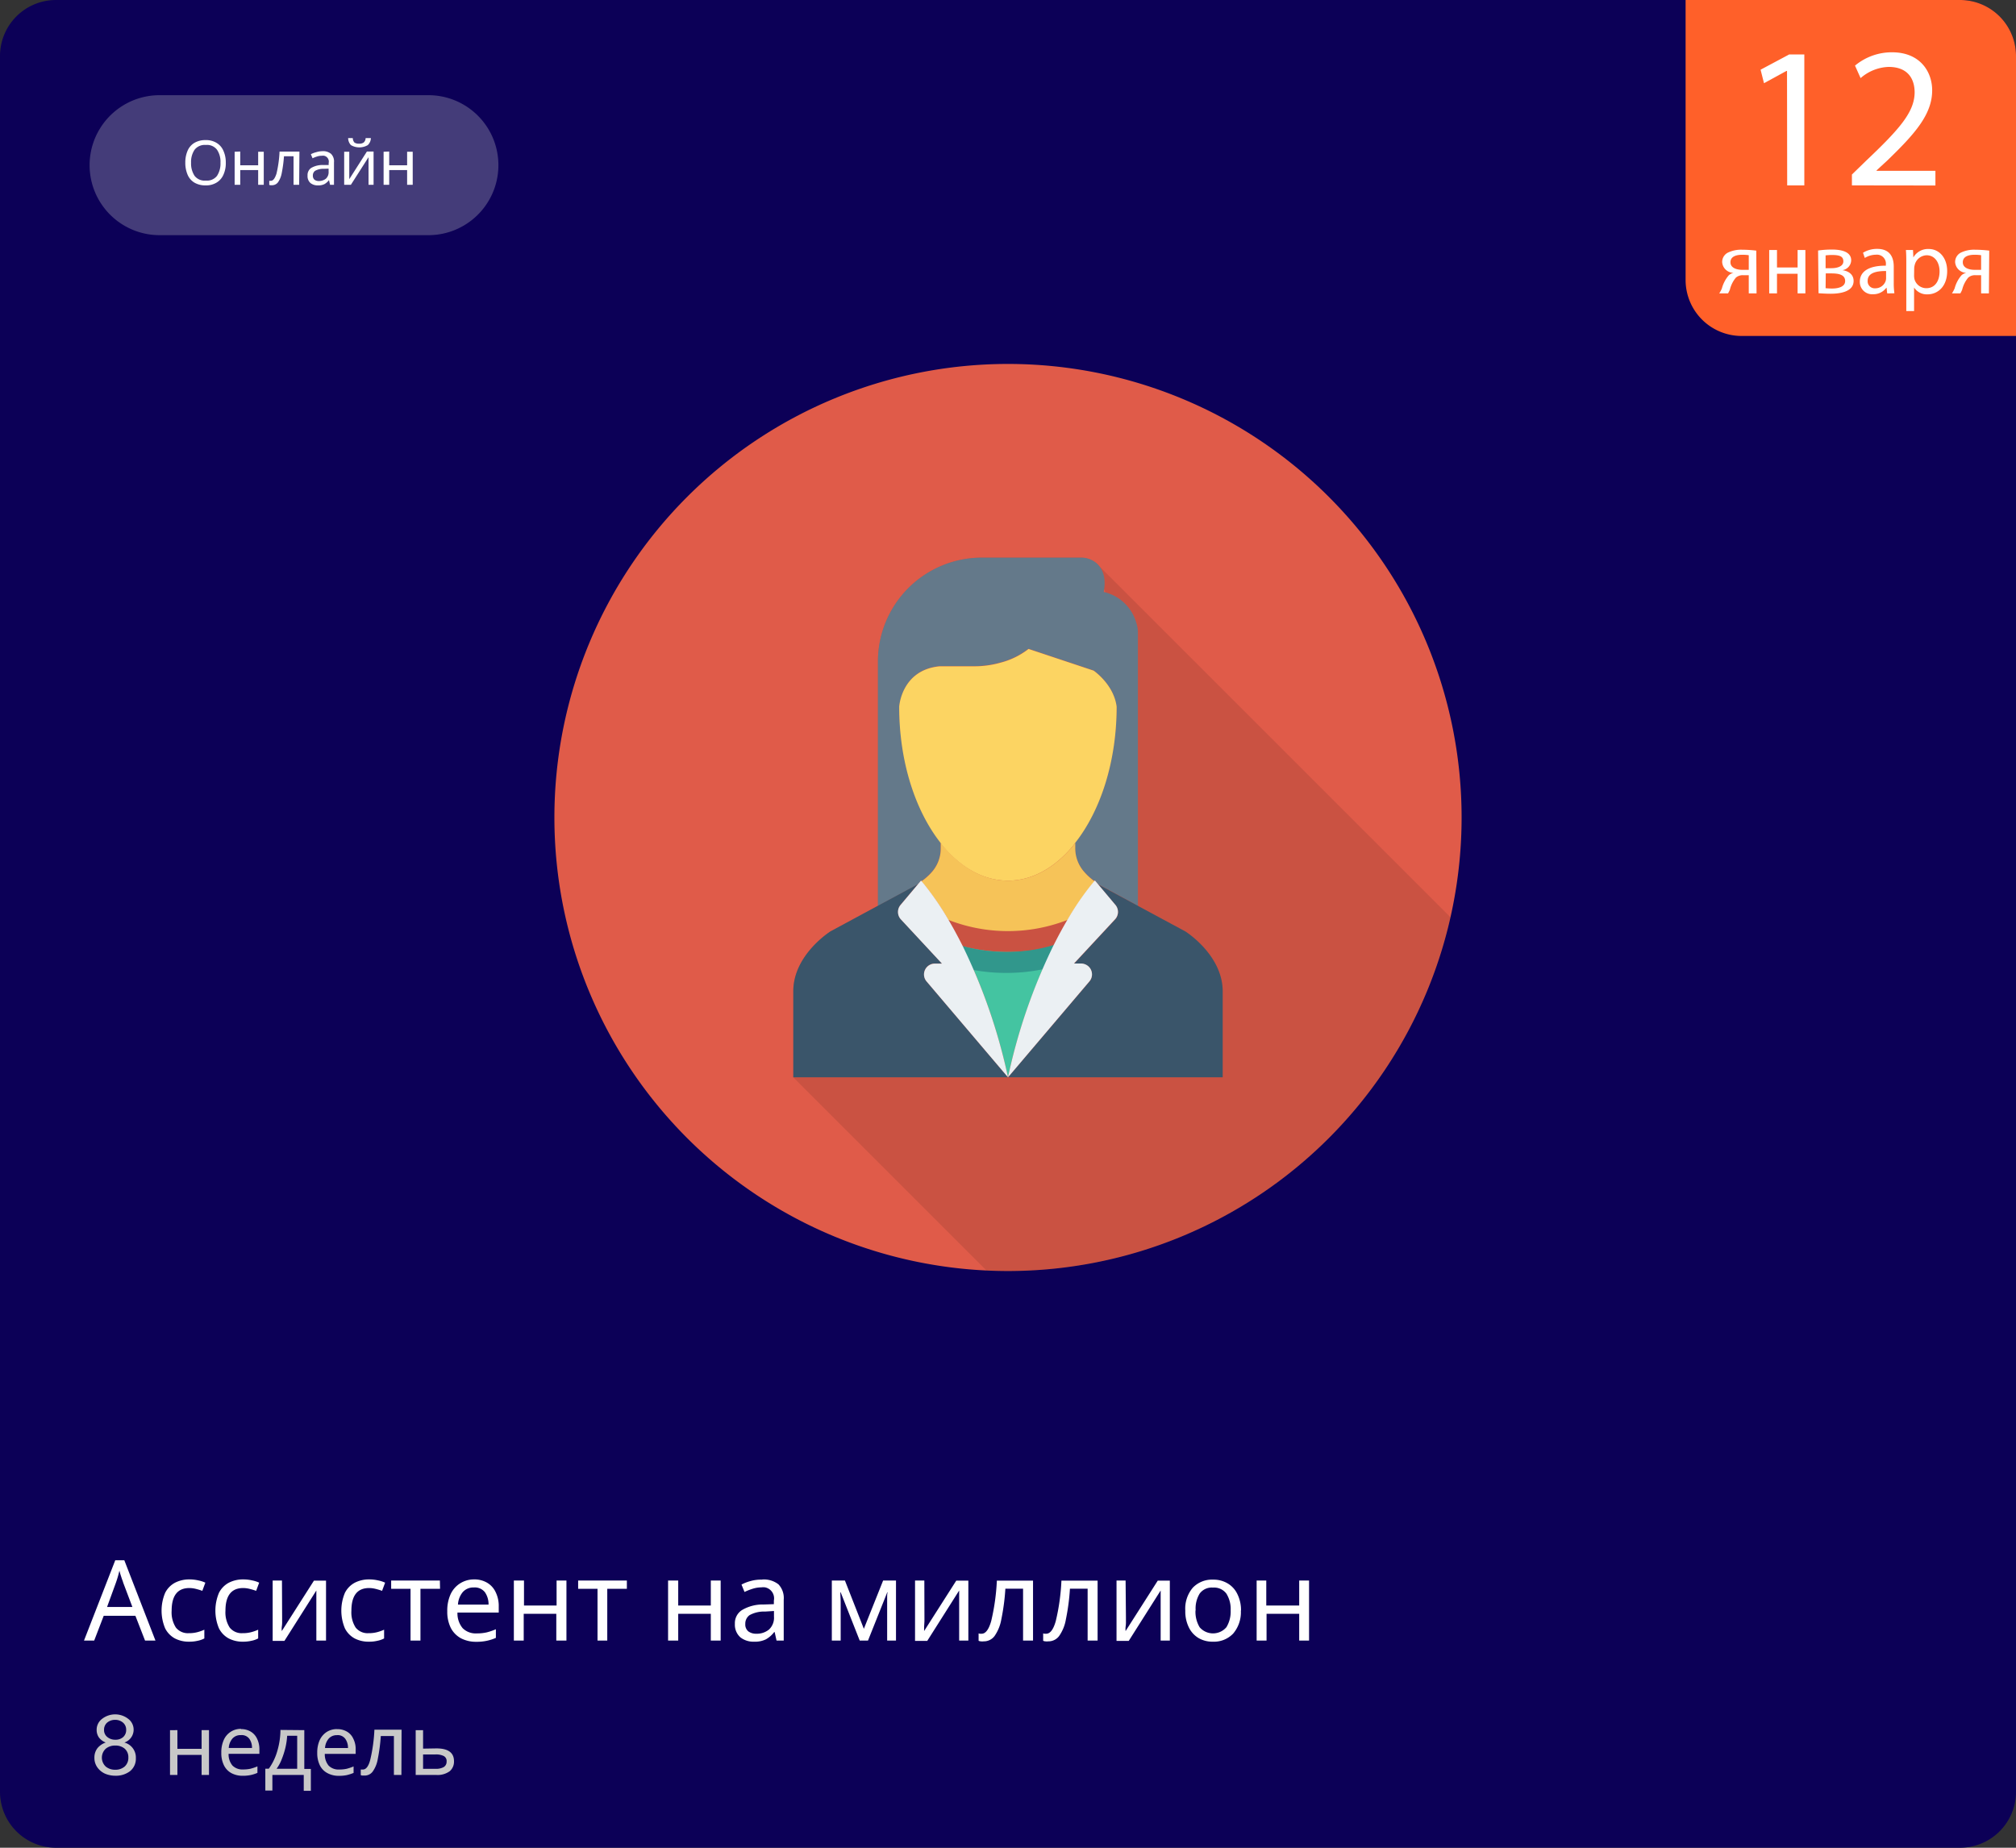 <?xml version="1.0" encoding="UTF-8"?> <svg xmlns="http://www.w3.org/2000/svg" id="Слой_1" data-name="Слой 1" viewBox="0 0 360 330"><rect x="0" y="0" width="360" height="330" fill="#333333" stroke="none"/> <defs> <style>.cls-1{fill:none;}.cls-2{fill:#0c0057;}.cls-3{fill:#ff6029;}.cls-4,.cls-6{fill:#c8c8c8;}.cls-4{fill-opacity:0.3;}.cls-5{fill:#fff;}.cls-7{fill:#e05b49;}.cls-8{opacity:0.1;isolation:isolate;}.cls-9{fill:#64798a;}.cls-10{fill:#f6c358;}.cls-11{fill:#fcd462;}.cls-12{fill:#44c4a1;}.cls-13{fill:#31978c;}.cls-14{fill:#3a556a;}.cls-15{fill:#ebf0f3;}</style> </defs> <rect class="cls-1" width="360" height="330"></rect> <path class="cls-2" d="M350,0H10A10,10,0,0,0,0,10V320a10,10,0,0,0,10,10H350a10,10,0,0,0,10-10V10A10,10,0,0,0,350,0Z" transform="translate(0 0)"></path> <path class="cls-3" d="M350,0a10,10,0,0,1,10,10V60H311a10,10,0,0,1-10-10V0Z" transform="translate(0 0)"></path> <path class="cls-4" d="M76.5,17h-48a12.5,12.5,0,0,0,0,25h48a12.5,12.5,0,0,0,0-25Z" transform="translate(0 0)"></path> <path class="cls-5" d="M25.9,293l-1.72-4.42H18.52L16.82,293H15l5.58-14.34H22.2L27.76,293ZM22,282.66a4,4,0,0,0-.2-.58c-.09-.28-.19-.57-.28-.86s-.15-.54-.2-.7c-.09.41-.2.82-.32,1.22s-.22.69-.3.92L19.12,287h4.52ZM33.77,293.2a5.35,5.35,0,0,1-2.54-.58,4.2,4.2,0,0,1-1.74-1.8,8.2,8.2,0,0,1,0-6.34,4.17,4.17,0,0,1,1.78-1.82,5.51,5.51,0,0,1,2.58-.58,7,7,0,0,1,1.58.18,5.44,5.44,0,0,1,1.24.4l-.54,1.46a11.1,11.1,0,0,0-1.12-.34,4.82,4.82,0,0,0-1.2-.16c-2.1,0-3.16,1.35-3.16,4.06a5,5,0,0,0,.76,3,2.72,2.72,0,0,0,2.3,1,5.69,5.69,0,0,0,1.54-.18,7.61,7.61,0,0,0,1.24-.44v1.56a4.28,4.28,0,0,1-1.2.42A6.49,6.49,0,0,1,33.77,293.2Zm9.61,0a5.35,5.35,0,0,1-2.54-.58,4.2,4.2,0,0,1-1.74-1.8,8.2,8.2,0,0,1,0-6.34,4.17,4.17,0,0,1,1.78-1.82,5.51,5.51,0,0,1,2.58-.58,7,7,0,0,1,1.58.18,5.44,5.44,0,0,1,1.24.4l-.54,1.46a11.1,11.1,0,0,0-1.12-.34,4.82,4.82,0,0,0-1.2-.16c-2.1,0-3.16,1.35-3.16,4.06a5,5,0,0,0,.76,3,2.72,2.72,0,0,0,2.3,1,5.69,5.69,0,0,0,1.54-.18,7.61,7.61,0,0,0,1.24-.44v1.56a4.28,4.28,0,0,1-1.2.42A6.49,6.49,0,0,1,43.38,293.2Zm7-4.38v.72a5.6,5.6,0,0,1-.06,1,3.22,3.22,0,0,0,0,.76l5.74-9h2.16V293H56.49v-8.94l-5.7,9h-2.1V282.28h1.66Zm15.49,4.38a5.35,5.35,0,0,1-2.54-.58,4.2,4.2,0,0,1-1.74-1.8,8.2,8.2,0,0,1,0-6.34,4.17,4.17,0,0,1,1.78-1.82,5.51,5.51,0,0,1,2.58-.58,7,7,0,0,1,1.58.18,5.44,5.44,0,0,1,1.24.4l-.54,1.46a11.1,11.1,0,0,0-1.12-.34,4.82,4.82,0,0,0-1.2-.16c-2.1,0-3.16,1.35-3.16,4.06a5,5,0,0,0,.76,3,2.72,2.72,0,0,0,2.3,1,5.69,5.69,0,0,0,1.54-.18,7.61,7.61,0,0,0,1.24-.44v1.56a4.28,4.28,0,0,1-1.2.42,6.23,6.23,0,0,1-1.55.16Zm12.71-9.44h-3.5V293H73.31v-9.24H69.85v-1.48h8.7Zm6.06-1.68a4.44,4.44,0,0,1,2.36.6,3.8,3.8,0,0,1,1.52,1.7,5.56,5.56,0,0,1,.54,2.54V288H81.69a4.12,4.12,0,0,0,.92,2.78,3.27,3.27,0,0,0,2.5.94,7.8,7.8,0,0,0,1.8-.18,10.57,10.57,0,0,0,1.64-.56v1.54a8.27,8.27,0,0,1-1.62.52,8.62,8.62,0,0,1-1.9.18,5.75,5.75,0,0,1-2.7-.62,4.42,4.42,0,0,1-1.82-1.84,6.46,6.46,0,0,1-.64-3,7,7,0,0,1,.58-3,4.53,4.53,0,0,1,1.66-1.94,4.6,4.6,0,0,1,2.5-.74Zm0,1.44a2.52,2.52,0,0,0-2,.82,3.81,3.81,0,0,0-.86,2.24h5.46a3.75,3.75,0,0,0-.64-2.2,2.28,2.28,0,0,0-2-.86Zm8.93-1.24v4.46h5.82v-4.46h1.76V293H99.34v-4.78H93.52V293H91.76V282.28Zm18.37,1.48h-3.5V293H106.7v-9.24h-3.46v-1.48h8.7Zm9.17-1.48v4.46h5.82v-4.46h1.76V293h-1.76v-4.78h-5.82V293H119.3V282.28Zm15-.18a4.21,4.21,0,0,1,2.9.86,3.54,3.54,0,0,1,.94,2.74V293h-1.28l-.34-1.52h-.08a4.86,4.86,0,0,1-1.48,1.3,4.43,4.43,0,0,1-2.12.42,3.76,3.76,0,0,1-2.42-.76,3,3,0,0,1-1-2.42,2.76,2.76,0,0,1,1.26-2.46,7.24,7.24,0,0,1,3.88-1l1.82-.06v-.64a2,2,0,0,0-1.56-2.36,2.09,2.09,0,0,0-.66,0,5.15,5.15,0,0,0-1.6.26,10.22,10.22,0,0,0-1.42.56l-.54-1.32a7.6,7.6,0,0,1,1.66-.64,6.77,6.77,0,0,1,2-.24Zm.52,5.72a5.37,5.37,0,0,0-2.78.64,1.86,1.86,0,0,0-.76,1.58,1.58,1.58,0,0,0,.54,1.32,2.31,2.31,0,0,0,1.42.42,3.42,3.42,0,0,0,2.26-.74,2.86,2.86,0,0,0,.9-2.32v-1ZM160,282.28V293h-1.58v-7.72c0-.3,0-.6.08-.9h-.06L155,293h-1.48l-3.4-8.62h-.06c0,.6.06,1.21.06,1.84V293h-1.58V282.28h2.34l3.38,8.62,3.44-8.62Zm5.08,6.54v.72l-.06,1v.76l5.74-9h2.16V293h-1.64v-8.94l-5.7,9H163.4V282.28h1.66ZM184.47,293h-1.78v-9.26h-3.16a38.68,38.68,0,0,1-.72,5.46,7.44,7.44,0,0,1-1.22,3,2.37,2.37,0,0,1-1.92.94,2.26,2.26,0,0,1-.52,0,1.12,1.12,0,0,1-.4-.1v-1.32a1.1,1.1,0,0,0,.26.06h.28c.72,0,1.29-.77,1.72-2.3a38.67,38.67,0,0,0,1-7.18h6.46ZM196,293h-1.78v-9.26h-3.16a38.68,38.68,0,0,1-.72,5.46,7.3,7.3,0,0,1-1.22,3,2.37,2.37,0,0,1-1.92.94,2.26,2.26,0,0,1-.52,0,1.12,1.12,0,0,1-.4-.1v-1.32a1.1,1.1,0,0,0,.26.06h.28c.72,0,1.3-.77,1.72-2.3a37.85,37.85,0,0,0,1-7.18H196Zm5.06-4.18v.72a5.6,5.6,0,0,1-.06,1,3.22,3.22,0,0,0,0,.76l5.74-9h2.16V293h-1.64v-8.94l-5.7,9h-2.18V282.28H201Zm20.52-1.2a5.88,5.88,0,0,1-1.36,4.12,4.73,4.73,0,0,1-3.64,1.46,4.9,4.9,0,0,1-2.54-.64,4.5,4.5,0,0,1-1.74-1.9,6.46,6.46,0,0,1-.64-3,5.77,5.77,0,0,1,1.34-4.1,4.74,4.74,0,0,1,3.64-1.44,4.89,4.89,0,0,1,2.56.66,4.39,4.39,0,0,1,1.74,1.88,6.49,6.49,0,0,1,.67,3Zm-8.1,0a5.36,5.36,0,0,0,.74,3,3.15,3.15,0,0,0,4.44.34c.12-.11.23-.22.34-.34a5.36,5.36,0,0,0,.76-3,5.2,5.2,0,0,0-.76-3,2.74,2.74,0,0,0-2.4-1.08,2.67,2.67,0,0,0-2.38,1.08,5.09,5.09,0,0,0-.71,3Zm12.64-5.34v4.46H232v-4.46h1.76V293H232v-4.78h-5.83V293H224.4V282.28Z" transform="translate(0 0)"></path> <path class="cls-6" d="M20.56,317.14a4.69,4.69,0,0,1-1.74-.34,3.37,3.37,0,0,1-1.39-1.09,2.87,2.87,0,0,1-.57-1.76,2.72,2.72,0,0,1,.55-1.74,3.31,3.31,0,0,1,1.47-1,2.76,2.76,0,0,1-1.2-.88,2.31,2.31,0,0,1-.42-1.37,2.42,2.42,0,0,1,1-2,3.8,3.8,0,0,1,4.61,0,2.42,2.42,0,0,1-.66,4.25A2.76,2.76,0,0,1,24.26,314a2.82,2.82,0,0,1-1.11,2.38A4.19,4.19,0,0,1,20.56,317.14Zm0-1.07a2.5,2.5,0,0,0,1.7-.57,2.07,2.07,0,0,0,.66-1.62,2,2,0,0,0-.66-1.58,2.53,2.53,0,0,0-1.67-.55,2.58,2.58,0,0,0-1.71.57,2.18,2.18,0,0,0-.1,3.08l.1.1A2.56,2.56,0,0,0,20.56,316.07Zm.05-5.36a2,2,0,0,0,1.39-.48,1.67,1.67,0,0,0,.53-1.31,1.63,1.63,0,0,0-.57-1.27,2.1,2.1,0,0,0-1.4-.49,2.15,2.15,0,0,0-1.42.49,1.65,1.65,0,0,0-.56,1.3,1.55,1.55,0,0,0,.59,1.28A2.16,2.16,0,0,0,20.61,310.71ZM31.68,309v3.34H36V309h1.32v8H36v-3.58H31.68V317H30.36v-8ZM43,308.81a3.34,3.34,0,0,1,1.77.45,2.89,2.89,0,0,1,1.14,1.28,4.28,4.28,0,0,1,.41,1.9v.79h-5.5a3.1,3.1,0,0,0,.69,2.09,2.47,2.47,0,0,0,1.88.7,6.12,6.12,0,0,0,1.35-.13,8.92,8.92,0,0,0,1.23-.42v1.16a6.42,6.42,0,0,1-1.22.39,6.76,6.76,0,0,1-1.42.13,4.21,4.21,0,0,1-2-.47A3.17,3.17,0,0,1,40,315.3a4.89,4.89,0,0,1-.48-2.26,5.37,5.37,0,0,1,.43-2.27,3.3,3.3,0,0,1,3.12-2Zm0,1.08a1.89,1.89,0,0,0-1.5.62,2.84,2.84,0,0,0-.65,1.67H45a2.74,2.74,0,0,0-.48-1.64A1.69,1.69,0,0,0,43,309.89ZM54.34,309v6.93h1.17v3.9H54.24V317h-5.6v2.79H47.38v-3.9H48a10.28,10.28,0,0,0,1.54-3.24,13.55,13.55,0,0,0,.54-3.69Zm-3.06,1a12.75,12.75,0,0,1-.31,2.12,14.67,14.67,0,0,1-.66,2.07,7.43,7.43,0,0,1-.92,1.71h3.68V310Zm8.91-1.18a3.37,3.37,0,0,1,1.78.45,2.81,2.81,0,0,1,1.13,1.28,4,4,0,0,1,.41,1.9v.79H58a3.15,3.15,0,0,0,.68,2.09,2.47,2.47,0,0,0,1.88.7,6.12,6.12,0,0,0,1.35-.13,8.92,8.92,0,0,0,1.23-.42v1.16a8.53,8.53,0,0,1-1.21.39,6.86,6.86,0,0,1-1.43.13,4.21,4.21,0,0,1-2-.47,3.15,3.15,0,0,1-1.37-1.38,4.89,4.89,0,0,1-.48-2.26,5.38,5.38,0,0,1,.44-2.27,3.49,3.49,0,0,1,1.24-1.45,3.4,3.4,0,0,1,1.86-.52Zm0,1.08a1.89,1.89,0,0,0-1.5.62,2.84,2.84,0,0,0-.65,1.67h4.1a2.74,2.74,0,0,0-.48-1.64,1.68,1.68,0,0,0-1.48-.66ZM71.68,317H70.34v-6.95H68a31.29,31.29,0,0,1-.54,4.1,5.41,5.41,0,0,1-.91,2.25,1.77,1.77,0,0,1-1.44.71h-.39a.79.79,0,0,1-.3-.08v-1a.61.61,0,0,0,.19,0,.74.74,0,0,0,.21,0c.54,0,1-.58,1.29-1.72a28.79,28.79,0,0,0,.75-5.39h4.85Zm6.25-4.74c2.09,0,3.14.76,3.14,2.28a2.24,2.24,0,0,1-.77,1.8,3.7,3.7,0,0,1-2.43.66H74.23v-8h1.32v3.3Zm1.82,2.35a1,1,0,0,0-.53-1,3.11,3.11,0,0,0-1.44-.27H75.55v2.57h2.26a2.86,2.86,0,0,0,1.38-.29,1.09,1.09,0,0,0,.56-1Z" transform="translate(0 0)"></path> <path class="cls-5" d="M40.32,29.06a4.9,4.9,0,0,1-.42,2.14,3.05,3.05,0,0,1-1.21,1.4,3.6,3.6,0,0,1-2,.51,3.8,3.8,0,0,1-2-.51,3,3,0,0,1-1.2-1.42,5.38,5.38,0,0,1-.4-2.13,5.28,5.28,0,0,1,.4-2.11,3,3,0,0,1,1.2-1.41,3.8,3.8,0,0,1,2-.51,3.6,3.6,0,0,1,2,.51,3,3,0,0,1,1.21,1.41A5,5,0,0,1,40.32,29.06Zm-6.2,0a4,4,0,0,0,.63,2.35,2.26,2.26,0,0,0,2,.84,2.26,2.26,0,0,0,2-.84,4,4,0,0,0,.62-2.35,3.82,3.82,0,0,0-.62-2.32,2.24,2.24,0,0,0-2-.85,2.29,2.29,0,0,0-2,.85A3.9,3.9,0,0,0,34.12,29.06Zm8.78-2v2.46h3.2V27.1h1V33h-1V30.37H42.9V33h-1V27.1ZM53.42,33h-1V27.91H50.71a23.24,23.24,0,0,1-.4,3,4.11,4.11,0,0,1-.67,1.65,1.32,1.32,0,0,1-1.06.52H48.3a.79.79,0,0,1-.22-.06v-.73h.29c.4,0,.72-.42,1-1.27a21.11,21.11,0,0,0,.55-3.95h3.55Zm4.11-6a2.23,2.23,0,0,1,1.59.48A1.89,1.89,0,0,1,59.64,29v4h-.7l-.19-.84h0a2.66,2.66,0,0,1-.81.72,2.5,2.5,0,0,1-1.17.23,2.05,2.05,0,0,1-1.33-.42,1.63,1.63,0,0,1-.52-1.33A1.53,1.53,0,0,1,55.56,30a4,4,0,0,1,2.13-.53h1v-.36a1.07,1.07,0,0,0-.8-1.29,1.19,1.19,0,0,0-.42,0,2.62,2.62,0,0,0-.88.14,5.28,5.28,0,0,0-.78.31l-.3-.73a4.26,4.26,0,0,1,.92-.35A4.15,4.15,0,0,1,57.53,27Zm.28,3.15a3,3,0,0,0-1.53.35,1,1,0,0,0-.41.87.92.92,0,0,0,.29.73,1.28,1.28,0,0,0,.78.23,2,2,0,0,0,1.25-.41,1.56,1.56,0,0,0,.49-1.27v-.53Zm8.42-5.49a1.78,1.78,0,0,1-.56,1.26,3,3,0,0,1-3,0,1.84,1.84,0,0,1-.5-1.26H63a1.2,1.2,0,0,0,.31.81,1.45,1.45,0,0,0,.84.19,1.29,1.29,0,0,0,.79-.21,1.08,1.08,0,0,0,.35-.79Zm-3.86,6V32l3.15-4.94h1.19V33h-.9V28.07L62.66,33h-1.2V27.1h.91Zm7.13-3.6v2.46h3.2V27.1h1V33h-1V30.37H69.5V33h-1V27.1Z" transform="translate(0 0)"></path> <path class="cls-7" d="M180,227a81,81,0,1,0-81-81h0A81,81,0,0,0,180,227Z" transform="translate(0 0)"></path> <path class="cls-8" d="M193,99.59H175.27a18.54,18.54,0,0,0-18.49,18.49v43.48h.42l-8.86,4.79s-6.68,4.17-6.68,10.7v15.36l34.49,34.49c1.28.06,2.56.1,3.85.1a81,81,0,0,0,79-63.19l-63.17-63.17A4.21,4.21,0,0,0,193,99.59Zm4.21,5.66.17.56h-.24a1.61,1.61,0,0,1,.06-.56Z" transform="translate(0 0)"></path> <path class="cls-9" d="M164.47,157.28l.08.09a11.27,11.27,0,0,0,1.86-1.66,6.35,6.35,0,0,0,1.58-4.24v-1c-4.48-5.69-7.38-14.43-7.38-24.3,0,0,.38-6.57,7.22-7.22H174a17,17,0,0,0,4.65-.64,13.74,13.74,0,0,0,5-2.45l11.61,3.87s3.61,2.45,4.12,6.44c0,9.88-2.91,18.63-7.4,24.32v.94a6.36,6.36,0,0,0,1.59,4.24,10.82,10.82,0,0,0,1.85,1.66l.08-.09.55.66,6.71,3.62.44,1.84V113a5.47,5.47,0,0,0-.31-1.84,7.84,7.84,0,0,0-5.8-5.44c.53-2.72-.31-4.26-1.27-5.13a4.27,4.27,0,0,0-2.86-1H175.27a18.56,18.56,0,0,0-18.5,18.5V163.4l.44-1.84,6.71-3.62Z" transform="translate(0 0)"></path> <path class="cls-10" d="M193.6,155.71a6.36,6.36,0,0,1-1.59-4.24v-.94c-.14.18-.28.4-.43.58-3.23,3.86-7.23,6.17-11.57,6.17s-8.35-2.32-11.59-6.19c-.15-.18-.29-.39-.43-.58v1a6.36,6.36,0,0,1-1.59,4.24,10.36,10.36,0,0,1-1.85,1.65l.48.58a50.27,50.27,0,0,1,4.32,6.31,29.29,29.29,0,0,0,21.29,0A50.35,50.35,0,0,1,195,158l.49-.58A10.59,10.59,0,0,1,193.6,155.71Z" transform="translate(0 0)"></path> <path class="cls-11" d="M180,157.28c4.34,0,8.34-2.31,11.57-6.17.15-.18.29-.4.43-.58,4.49-5.69,7.4-14.44,7.4-24.32-.51-4-4.12-6.44-4.12-6.44l-11.61-3.87a13.74,13.74,0,0,1-5,2.45A17.15,17.15,0,0,1,174,119h-6.21c-6.84.65-7.22,7.22-7.22,7.22,0,9.87,2.9,18.61,7.38,24.3.15.19.28.4.43.58C171.66,155,175.66,157.28,180,157.28Z" transform="translate(0 0)"></path> <path class="cls-12" d="M171.93,169A101.91,101.91,0,0,1,180,192.4a101.49,101.49,0,0,1,8.09-23.4A32.51,32.51,0,0,1,171.93,169Z" transform="translate(0 0)"></path> <path class="cls-13" d="M169,168c.81,1.37,1.68,3,2.57,4.76a33.36,33.36,0,0,0,8.08,1,32.42,32.42,0,0,0,8.09-1c.88-1.78,1.75-3.35,2.55-4.71A29.35,29.35,0,0,1,169,168Z" transform="translate(0 0)"></path> <path class="cls-14" d="M165.46,175.27a1.94,1.94,0,0,1,1.53-3.19h1.22l-7.34-7.9a2,2,0,0,1-.06-2.57l3.11-3.7-6.71,3.62-8.88,4.79s-6.67,4.17-6.67,10.71V192.4H180Z" transform="translate(0 0)"></path> <path class="cls-15" d="M171.93,169c-.9-1.8-1.77-3.38-2.58-4.76a50.27,50.27,0,0,0-4.32-6.31c-.26-.32-.41-.49-.48-.57l-.08-.09-.55.66-3.11,3.7a1.94,1.94,0,0,0,.06,2.57l7.34,7.9H167a1.94,1.94,0,0,0-2,1.88h0a1.92,1.92,0,0,0,.46,1.3L180,192.4h0A101.91,101.91,0,0,0,171.93,169Z" transform="translate(0 0)"></path> <path class="cls-14" d="M211.67,166.35l-8.88-4.79-6.71-3.62,3.11,3.7a1.94,1.94,0,0,1-.06,2.57l-7.34,7.9H193a1.94,1.94,0,0,1,2,1.88h0a1.92,1.92,0,0,1-.46,1.3L180,192.4h38.34V177.06C218.34,170.52,211.67,166.35,211.67,166.35Z" transform="translate(0 0)"></path> <path class="cls-15" d="M193,172.08h-1.22l7.34-7.9a1.94,1.94,0,0,0,.06-2.57l-3.11-3.7-.55-.66-.08.08-.48.58a49.23,49.23,0,0,0-4.32,6.31c-.81,1.37-1.67,2.94-2.56,4.72A101.46,101.46,0,0,0,180,192.4h0l14.54-17.13a1.93,1.93,0,0,0-.22-2.72h0A2,2,0,0,0,193,172.08Z" transform="translate(0 0)"></path> <path class="cls-5" d="M319.11,12.67H319L315,14.86l-.61-2.41,5.11-2.73h2.7V33.11h-3.06Z" transform="translate(0 0)"></path> <path class="cls-5" d="M330.7,33.11V31.17l2.48-2.41c6-5.69,8.68-8.71,8.72-12.24,0-2.38-1.16-4.57-4.65-4.57a8,8,0,0,0-5,2l-1-2.23a10.25,10.25,0,0,1,6.62-2.38c5,0,7.16,3.46,7.16,6.8,0,4.32-3.13,7.81-8.06,12.57l-1.87,1.72v.08h10.51v2.62Z" transform="translate(0 0)"></path> <path class="cls-5" d="M313.67,52.4h-1.39V49.15h-1a1.86,1.86,0,0,0-1.3.43,5.32,5.32,0,0,0-1.08,2.18c-.1.23-.21.44-.32.64H307a4.66,4.66,0,0,0,.48-.89,5.93,5.93,0,0,1,1.22-2.33,1.76,1.76,0,0,1,.88-.45v0a2.06,2.06,0,0,1-2.05-1.92,1.87,1.87,0,0,1,1-1.68,5.42,5.42,0,0,1,2.6-.53,21.55,21.55,0,0,1,2.49.16Zm-1.39-6.82a7.57,7.57,0,0,0-1.17-.08c-1,0-2.1.27-2.1,1.34s1.24,1.35,2.07,1.35h1.2Z" transform="translate(0 0)"></path> <path class="cls-5" d="M317.32,44.65v3.12H321V44.65h1.39V52.4H321V48.89h-3.68V52.4h-1.39V44.65Z" transform="translate(0 0)"></path> <path class="cls-5" d="M324.66,44.74a17.55,17.55,0,0,1,2.47-.17c1.29,0,3.44.21,3.44,1.93A1.83,1.83,0,0,1,329,48.25v0c1.14.16,2,.8,2,1.92,0,2-2.56,2.29-4.08,2.29-.87,0-1.76-.06-2.18-.09ZM326,51.47a10.2,10.2,0,0,0,1.14.06c.94,0,2.35-.22,2.35-1.34s-1.12-1.36-2.46-1.36h-1Zm0-3.57h1.05c1,0,2.12-.31,2.12-1.22s-.68-1.14-2.08-1.14a10.14,10.14,0,0,0-1.09.07Z" transform="translate(0 0)"></path> <path class="cls-5" d="M337,52.4l-.11-1h-.05a2.86,2.86,0,0,1-2.36,1.15,2.2,2.2,0,0,1-2.37-2.22c0-1.88,1.66-2.9,4.65-2.88v-.16a1.6,1.6,0,0,0-1.76-1.8,3.85,3.85,0,0,0-2,.58l-.32-.93a4.75,4.75,0,0,1,2.54-.69c2.37,0,2.95,1.62,2.95,3.17v2.9a11.7,11.7,0,0,0,.12,1.86Zm-.2-4c-1.54,0-3.29.24-3.29,1.75a1.25,1.25,0,0,0,1.33,1.34,1.94,1.94,0,0,0,1.88-1.3,1.7,1.7,0,0,0,.08-.44Z" transform="translate(0 0)"></path> <path class="cls-5" d="M340.41,47.18c0-1,0-1.8-.07-2.53h1.27l.06,1.33h0a3,3,0,0,1,2.76-1.51c1.87,0,3.28,1.59,3.28,3.94,0,2.78-1.7,4.16-3.52,4.16a2.71,2.71,0,0,1-2.39-1.22h0v4.21h-1.39Zm1.39,2.06a3.44,3.44,0,0,0,.06.58A2.19,2.19,0,0,0,344,51.47c1.48,0,2.35-1.22,2.35-3,0-1.55-.82-2.88-2.31-2.88a2.26,2.26,0,0,0-2.13,1.75,2.61,2.61,0,0,0-.09.57Z" transform="translate(0 0)"></path> <path class="cls-5" d="M355.16,52.4h-1.39V49.15h-1a1.83,1.83,0,0,0-1.3.43,5.33,5.33,0,0,0-1.09,2.18,5.46,5.46,0,0,1-.32.64h-1.5a6.13,6.13,0,0,0,.48-.89,5.91,5.91,0,0,1,1.21-2.33,1.81,1.81,0,0,1,.88-.45v0a2.06,2.06,0,0,1-2-1.92,1.88,1.88,0,0,1,1-1.68,5.38,5.38,0,0,1,2.59-.53,21.58,21.58,0,0,1,2.5.16Zm-1.39-6.82a7.57,7.57,0,0,0-1.17-.08c-1,0-2.1.27-2.1,1.34s1.23,1.35,2.07,1.35h1.2Z" transform="translate(0 0)"></path> </svg> 